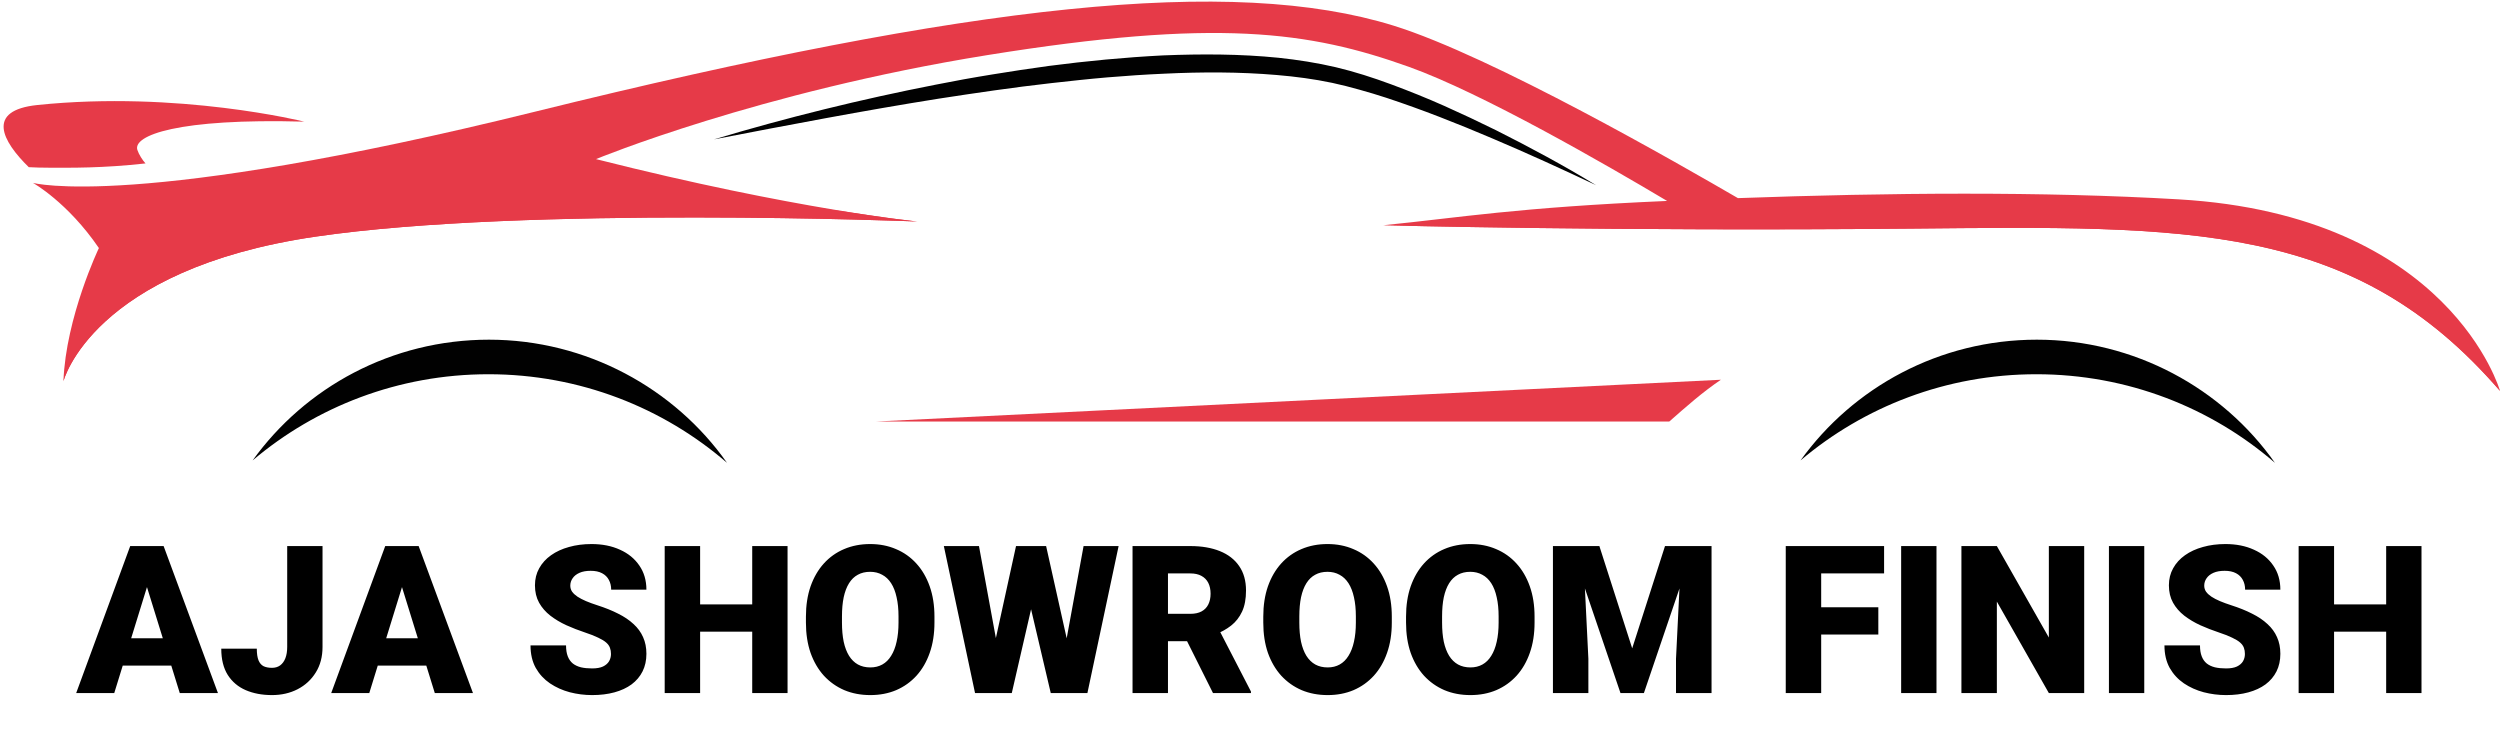<svg xmlns="http://www.w3.org/2000/svg" width="266" height="79" viewBox="0 0 266 79" fill="none">
<path d="M216.664 39.819C207.09 39.819 198.329 43.272 191.577 48.989C197.175 41.212 206.352 36.142 216.724 36.142C227.096 36.142 236.471 41.323 242.051 49.243C235.26 43.374 226.381 39.819 216.664 39.819Z" fill="#010101"/>
<path d="M51.967 39.819C42.392 39.819 33.631 43.272 26.879 48.989C32.478 41.212 41.654 36.142 52.026 36.142C62.399 36.142 71.773 41.323 77.353 49.243C70.562 43.374 61.684 39.819 51.967 39.819Z" fill="#010101"/>
<path d="M93.147 44.853L183.103 40.404C181.093 41.768 179.426 43.256 177.608 44.853H93.147Z" fill="#E63A48"/>
<path d="M3.503 19.458C3.503 19.458 14.243 22.436 56.909 11.887C103.623 0.338 131.159 -2.578 148.254 2.722C158.758 5.979 178.881 17.58 184.915 21.08C201.066 20.5 217.244 20.358 231.83 21.212C260.699 22.903 266.006 41.602 266.006 41.602C250.469 23.608 232.964 24.036 203.358 24.322C171.773 24.627 147.172 23.967 147.172 23.967C155.42 23.144 161.32 22.079 177.379 21.38C170.872 17.504 157.681 9.893 149.909 7.113C139.296 3.316 129.429 1.936 105.045 5.865C80.661 9.793 63.415 16.929 63.415 16.929C84.716 22.317 97.608 23.568 97.608 23.568C97.608 23.568 56.041 21.887 33.587 25.176C9.778 28.664 6.75 40.562 6.75 40.562C7.003 33.754 10.522 26.393 10.522 26.393C7.2 21.519 3.502 19.458 3.502 19.458H3.503Z" fill="#E63A48"/>
<path d="M203.358 24.323C171.773 24.627 147.172 23.968 147.172 23.968C161.052 23.865 173.117 23.681 184.14 23.262C210.494 22.261 233.712 21.555 245.302 25.525C259.503 30.39 266.006 41.603 266.006 41.603C250.469 23.608 232.964 24.036 203.358 24.323Z" fill="#E63A48"/>
<path d="M169.834 19.712C166.38 17.602 162.811 15.686 159.189 13.863C157.372 12.964 155.536 12.1 153.68 11.271C151.824 10.444 149.934 9.685 148.02 8.974C146.105 8.267 144.151 7.632 142.137 7.154C140.12 6.681 138.08 6.364 136.036 6.147C131.944 5.734 127.844 5.733 123.767 5.893C119.691 6.101 115.634 6.489 111.6 7.015C109.585 7.296 107.574 7.588 105.57 7.923C104.567 8.083 103.567 8.261 102.567 8.436L99.576 9.006C91.607 10.564 83.728 12.507 75.966 14.83C83.924 13.294 91.868 11.772 99.845 10.503C103.835 9.888 107.827 9.297 111.832 8.847C113.834 8.625 115.835 8.401 117.841 8.232C119.846 8.063 121.852 7.929 123.859 7.841C127.869 7.647 131.887 7.642 135.86 7.982C137.846 8.148 139.821 8.411 141.755 8.818C142.721 9.03 143.685 9.268 144.644 9.543C145.606 9.806 146.562 10.101 147.515 10.409C151.321 11.665 155.073 13.147 158.784 14.729C162.5 16.302 166.175 17.983 169.834 19.712H169.834Z" fill="#010101"/>
<path d="M14.616 15.952C14.774 16.438 15.175 17.06 15.482 17.389C10.853 17.903 7.512 17.846 5.352 17.846C4.431 17.846 3.676 17.821 3.061 17.787C0.225 15.014 -1.528 11.746 3.979 11.173C18.964 9.615 32.378 12.943 32.378 12.943C18.881 12.564 14.119 14.418 14.616 15.952Z" fill="#E63A48"/>
<path d="M6.751 40.563C9.219 24.635 28.151 21.757 60.294 20.888C79.785 20.361 90.791 22.805 95.51 23.32C96.889 23.498 97.609 23.568 97.609 23.568C97.609 23.568 56.041 21.886 33.588 25.175C9.779 28.663 6.751 40.562 6.751 40.562L6.751 40.563Z" fill="#E63A48"/>
<path d="M15.97 61.389L12.156 73.742H8.106L13.854 58.102H16.421L15.97 61.389ZM19.128 73.742L15.304 61.389L14.81 58.102H17.409L23.189 73.742H19.128ZM18.977 67.909V70.821H10.953V67.909H18.977ZM30.558 68.833V58.102H34.317V68.833C34.317 69.879 34.078 70.785 33.598 71.551C33.125 72.317 32.48 72.912 31.664 73.334C30.855 73.75 29.945 73.957 28.936 73.957C27.89 73.957 26.959 73.782 26.143 73.431C25.333 73.08 24.696 72.539 24.23 71.809C23.772 71.078 23.543 70.147 23.543 69.016H27.324C27.324 69.546 27.385 69.961 27.507 70.262C27.629 70.556 27.808 70.763 28.044 70.885C28.287 71 28.585 71.057 28.936 71.057C29.279 71.057 29.569 70.971 29.806 70.799C30.049 70.62 30.235 70.366 30.364 70.036C30.493 69.7 30.558 69.299 30.558 68.833ZM43.105 61.389L39.291 73.742H35.241L40.988 58.102H43.556L43.105 61.389ZM46.263 73.742L42.438 61.389L41.944 58.102H44.544L50.323 73.742H46.263ZM46.112 67.909V70.821H38.088V67.909H46.112ZM65.008 69.585C65.008 69.342 64.972 69.123 64.9 68.93C64.829 68.729 64.696 68.543 64.503 68.371C64.31 68.2 64.03 68.028 63.665 67.856C63.307 67.677 62.834 67.49 62.247 67.297C61.56 67.068 60.897 66.81 60.26 66.524C59.622 66.23 59.053 65.89 58.552 65.503C58.05 65.109 57.653 64.651 57.359 64.128C57.066 63.598 56.919 62.982 56.919 62.281C56.919 61.607 57.069 61.002 57.37 60.465C57.671 59.921 58.09 59.459 58.627 59.079C59.171 58.693 59.809 58.399 60.539 58.199C61.27 57.991 62.068 57.887 62.935 57.887C64.08 57.887 65.09 58.087 65.964 58.489C66.845 58.882 67.532 59.445 68.026 60.175C68.528 60.898 68.778 61.754 68.778 62.742H65.029C65.029 62.349 64.947 62.001 64.782 61.7C64.625 61.4 64.385 61.163 64.062 60.992C63.74 60.82 63.336 60.734 62.849 60.734C62.376 60.734 61.978 60.805 61.656 60.949C61.334 61.092 61.09 61.285 60.926 61.529C60.761 61.765 60.679 62.026 60.679 62.313C60.679 62.549 60.743 62.764 60.872 62.957C61.008 63.144 61.198 63.319 61.441 63.484C61.692 63.648 61.993 63.806 62.344 63.956C62.702 64.107 63.103 64.254 63.547 64.397C64.378 64.662 65.115 64.959 65.76 65.288C66.412 65.611 66.959 65.979 67.403 66.395C67.855 66.803 68.195 67.269 68.424 67.791C68.66 68.314 68.778 68.905 68.778 69.564C68.778 70.266 68.642 70.889 68.37 71.433C68.098 71.977 67.708 72.439 67.199 72.819C66.691 73.191 66.082 73.474 65.373 73.667C64.664 73.861 63.873 73.957 62.999 73.957C62.197 73.957 61.406 73.857 60.625 73.656C59.852 73.449 59.15 73.134 58.52 72.711C57.889 72.281 57.384 71.734 57.005 71.068C56.633 70.394 56.446 69.596 56.446 68.672H60.227C60.227 69.13 60.288 69.517 60.41 69.832C60.532 70.147 60.711 70.402 60.947 70.595C61.184 70.781 61.474 70.917 61.817 71.003C62.161 71.082 62.555 71.121 62.999 71.121C63.479 71.121 63.866 71.053 64.159 70.917C64.453 70.774 64.668 70.588 64.804 70.359C64.94 70.122 65.008 69.865 65.008 69.585ZM81.261 64.311V67.211H73.236V64.311H81.261ZM74.493 58.102V73.742H70.723V58.102H74.493ZM83.796 58.102V73.742H80.036V58.102H83.796ZM99.426 65.611V66.244C99.426 67.44 99.257 68.515 98.921 69.467C98.591 70.412 98.122 71.222 97.514 71.895C96.905 72.561 96.185 73.073 95.355 73.431C94.524 73.782 93.607 73.957 92.605 73.957C91.595 73.957 90.671 73.782 89.833 73.431C89.002 73.073 88.279 72.561 87.663 71.895C87.054 71.222 86.582 70.412 86.245 69.467C85.916 68.515 85.751 67.44 85.751 66.244V65.611C85.751 64.415 85.916 63.34 86.245 62.388C86.582 61.435 87.051 60.626 87.652 59.96C88.261 59.287 88.981 58.775 89.811 58.424C90.649 58.066 91.573 57.887 92.583 57.887C93.586 57.887 94.502 58.066 95.333 58.424C96.171 58.775 96.894 59.287 97.503 59.96C98.112 60.626 98.584 61.435 98.921 62.388C99.257 63.34 99.426 64.415 99.426 65.611ZM95.602 66.244V65.589C95.602 64.816 95.534 64.135 95.397 63.548C95.269 62.954 95.075 62.456 94.817 62.055C94.56 61.654 94.241 61.353 93.861 61.153C93.489 60.945 93.063 60.841 92.583 60.841C92.082 60.841 91.645 60.945 91.272 61.153C90.9 61.353 90.588 61.654 90.338 62.055C90.087 62.456 89.897 62.954 89.769 63.548C89.647 64.135 89.586 64.816 89.586 65.589V66.244C89.586 67.011 89.647 67.691 89.769 68.285C89.897 68.873 90.087 69.37 90.338 69.779C90.596 70.187 90.911 70.495 91.283 70.702C91.663 70.91 92.103 71.014 92.605 71.014C93.084 71.014 93.51 70.91 93.883 70.702C94.255 70.495 94.567 70.187 94.817 69.779C95.075 69.37 95.269 68.873 95.397 68.285C95.534 67.691 95.602 67.011 95.602 66.244ZM104.99 72.325L108.105 58.102H109.964L110.974 59.316L107.654 73.742H105.603L104.99 72.325ZM104.163 58.102L106.795 72.432L106.118 73.742H103.744L100.425 58.102H104.163ZM112.682 72.357L115.292 58.102H119.02L115.7 73.742H113.337L112.682 72.357ZM111.307 58.102L114.497 72.41L113.853 73.742H111.801L108.406 59.294L109.459 58.102H111.307ZM120.502 58.102H126.657C127.86 58.102 128.906 58.281 129.794 58.639C130.682 58.997 131.366 59.527 131.846 60.229C132.333 60.931 132.576 61.797 132.576 62.828C132.576 63.724 132.437 64.472 132.157 65.073C131.878 65.675 131.488 66.173 130.986 66.567C130.492 66.953 129.916 67.272 129.257 67.523L128.021 68.221H122.854L122.833 65.31H126.657C127.137 65.31 127.535 65.224 127.85 65.052C128.165 64.88 128.401 64.637 128.559 64.322C128.723 63.999 128.806 63.616 128.806 63.172C128.806 62.721 128.723 62.334 128.559 62.012C128.394 61.69 128.15 61.443 127.828 61.271C127.513 61.099 127.123 61.013 126.657 61.013H124.272V73.742H120.502V58.102ZM129.063 73.742L125.604 66.825L129.601 66.803L133.103 73.581V73.742H129.063ZM148.088 65.611V66.244C148.088 67.44 147.92 68.515 147.583 69.467C147.254 70.412 146.785 71.222 146.176 71.895C145.567 72.561 144.847 73.073 144.017 73.431C143.186 73.782 142.269 73.957 141.267 73.957C140.257 73.957 139.333 73.782 138.495 73.431C137.664 73.073 136.941 72.561 136.325 71.895C135.716 71.222 135.244 70.412 134.907 69.467C134.578 68.515 134.413 67.44 134.413 66.244V65.611C134.413 64.415 134.578 63.34 134.907 62.388C135.244 61.435 135.713 60.626 136.314 59.96C136.923 59.287 137.643 58.775 138.474 58.424C139.312 58.066 140.235 57.887 141.245 57.887C142.248 57.887 143.164 58.066 143.995 58.424C144.833 58.775 145.556 59.287 146.165 59.96C146.774 60.626 147.246 61.435 147.583 62.388C147.92 63.34 148.088 64.415 148.088 65.611ZM144.264 66.244V65.589C144.264 64.816 144.196 64.135 144.06 63.548C143.931 62.954 143.737 62.456 143.479 62.055C143.222 61.654 142.903 61.353 142.523 61.153C142.151 60.945 141.725 60.841 141.245 60.841C140.744 60.841 140.307 60.945 139.935 61.153C139.562 61.353 139.251 61.654 139 62.055C138.749 62.456 138.56 62.954 138.431 63.548C138.309 64.135 138.248 64.816 138.248 65.589V66.244C138.248 67.011 138.309 67.691 138.431 68.285C138.56 68.873 138.749 69.37 139 69.779C139.258 70.187 139.573 70.495 139.945 70.702C140.325 70.91 140.765 71.014 141.267 71.014C141.746 71.014 142.173 70.91 142.545 70.702C142.917 70.495 143.229 70.187 143.479 69.779C143.737 69.37 143.931 68.873 144.06 68.285C144.196 67.691 144.264 67.011 144.264 66.244ZM163.277 65.611V66.244C163.277 67.44 163.109 68.515 162.772 69.467C162.443 70.412 161.974 71.222 161.365 71.895C160.757 72.561 160.037 73.073 159.206 73.431C158.375 73.782 157.459 73.957 156.456 73.957C155.446 73.957 154.522 73.782 153.685 73.431C152.854 73.073 152.131 72.561 151.515 71.895C150.906 71.222 150.433 70.412 150.097 69.467C149.767 68.515 149.603 67.44 149.603 66.244V65.611C149.603 64.415 149.767 63.34 150.097 62.388C150.433 61.435 150.902 60.626 151.504 59.96C152.113 59.287 152.832 58.775 153.663 58.424C154.501 58.066 155.425 57.887 156.435 57.887C157.437 57.887 158.354 58.066 159.185 58.424C160.022 58.775 160.746 59.287 161.354 59.96C161.963 60.626 162.436 61.435 162.772 62.388C163.109 63.34 163.277 64.415 163.277 65.611ZM159.453 66.244V65.589C159.453 64.816 159.385 64.135 159.249 63.548C159.12 62.954 158.927 62.456 158.669 62.055C158.411 61.654 158.092 61.353 157.713 61.153C157.34 60.945 156.914 60.841 156.435 60.841C155.933 60.841 155.496 60.945 155.124 61.153C154.752 61.353 154.44 61.654 154.189 62.055C153.939 62.456 153.749 62.954 153.62 63.548C153.498 64.135 153.438 64.816 153.438 65.589V66.244C153.438 67.011 153.498 67.691 153.62 68.285C153.749 68.873 153.939 69.37 154.189 69.779C154.447 70.187 154.762 70.495 155.135 70.702C155.514 70.91 155.955 71.014 156.456 71.014C156.936 71.014 157.362 70.91 157.734 70.702C158.107 70.495 158.418 70.187 158.669 69.779C158.927 69.37 159.12 68.873 159.249 68.285C159.385 67.691 159.453 67.011 159.453 66.244ZM167.102 58.102H170.174L173.665 68.984L177.156 58.102H180.229L174.911 73.742H172.419L167.102 58.102ZM165.232 58.102H168.412L169.003 70.09V73.742H165.232V58.102ZM178.918 58.102H182.108V73.742H178.327V70.09L178.918 58.102ZM193.774 58.102V73.742H190.004V58.102H193.774ZM199.854 64.612V67.512H192.7V64.612H199.854ZM200.467 58.102V61.013H192.7V58.102H200.467ZM206.042 58.102V73.742H202.282V58.102H206.042ZM221.758 58.102V73.742H217.998L212.466 64.01V73.742H208.695V58.102H212.466L217.998 67.834V58.102H221.758ZM228.149 58.102V73.742H224.39V58.102H228.149ZM238.859 69.585C238.859 69.342 238.824 69.123 238.752 68.93C238.68 68.729 238.548 68.543 238.354 68.371C238.161 68.2 237.882 68.028 237.517 67.856C237.159 67.677 236.686 67.49 236.099 67.297C235.411 67.068 234.749 66.81 234.111 66.524C233.474 66.23 232.905 65.89 232.403 65.503C231.902 65.109 231.505 64.651 231.211 64.128C230.917 63.598 230.771 62.982 230.771 62.281C230.771 61.607 230.921 61.002 231.222 60.465C231.522 59.921 231.941 59.459 232.479 59.079C233.023 58.693 233.66 58.399 234.391 58.199C235.121 57.991 235.92 57.887 236.786 57.887C237.932 57.887 238.942 58.087 239.815 58.489C240.696 58.882 241.384 59.445 241.878 60.175C242.379 60.898 242.63 61.754 242.63 62.742H238.881C238.881 62.349 238.799 62.001 238.634 61.7C238.476 61.4 238.236 61.163 237.914 60.992C237.592 60.82 237.187 60.734 236.7 60.734C236.228 60.734 235.83 60.805 235.508 60.949C235.186 61.092 234.942 61.285 234.777 61.529C234.613 61.765 234.53 62.026 234.53 62.313C234.53 62.549 234.595 62.764 234.724 62.957C234.86 63.144 235.049 63.319 235.293 63.484C235.544 63.648 235.844 63.806 236.195 63.956C236.553 64.107 236.954 64.254 237.398 64.397C238.229 64.662 238.967 64.959 239.611 65.288C240.263 65.611 240.811 65.979 241.255 66.395C241.706 66.803 242.046 67.269 242.275 67.791C242.512 68.314 242.63 68.905 242.63 69.564C242.63 70.266 242.494 70.889 242.222 71.433C241.95 71.977 241.559 72.439 241.051 72.819C240.542 73.191 239.934 73.474 239.225 73.667C238.516 73.861 237.724 73.957 236.851 73.957C236.049 73.957 235.257 73.857 234.477 73.656C233.703 73.449 233.001 73.134 232.371 72.711C231.741 72.281 231.236 71.734 230.856 71.068C230.484 70.394 230.298 69.596 230.298 68.672H234.079C234.079 69.13 234.14 69.517 234.262 69.832C234.383 70.147 234.562 70.402 234.799 70.595C235.035 70.781 235.325 70.917 235.669 71.003C236.013 71.082 236.407 71.121 236.851 71.121C237.33 71.121 237.717 71.053 238.011 70.917C238.304 70.774 238.519 70.588 238.655 70.359C238.791 70.122 238.859 69.865 238.859 69.585ZM255.112 64.311V67.211H247.088V64.311H255.112ZM248.345 58.102V73.742H244.574V58.102H248.345ZM257.647 58.102V73.742H253.888V58.102H257.647Z" fill="black"/>
</svg>